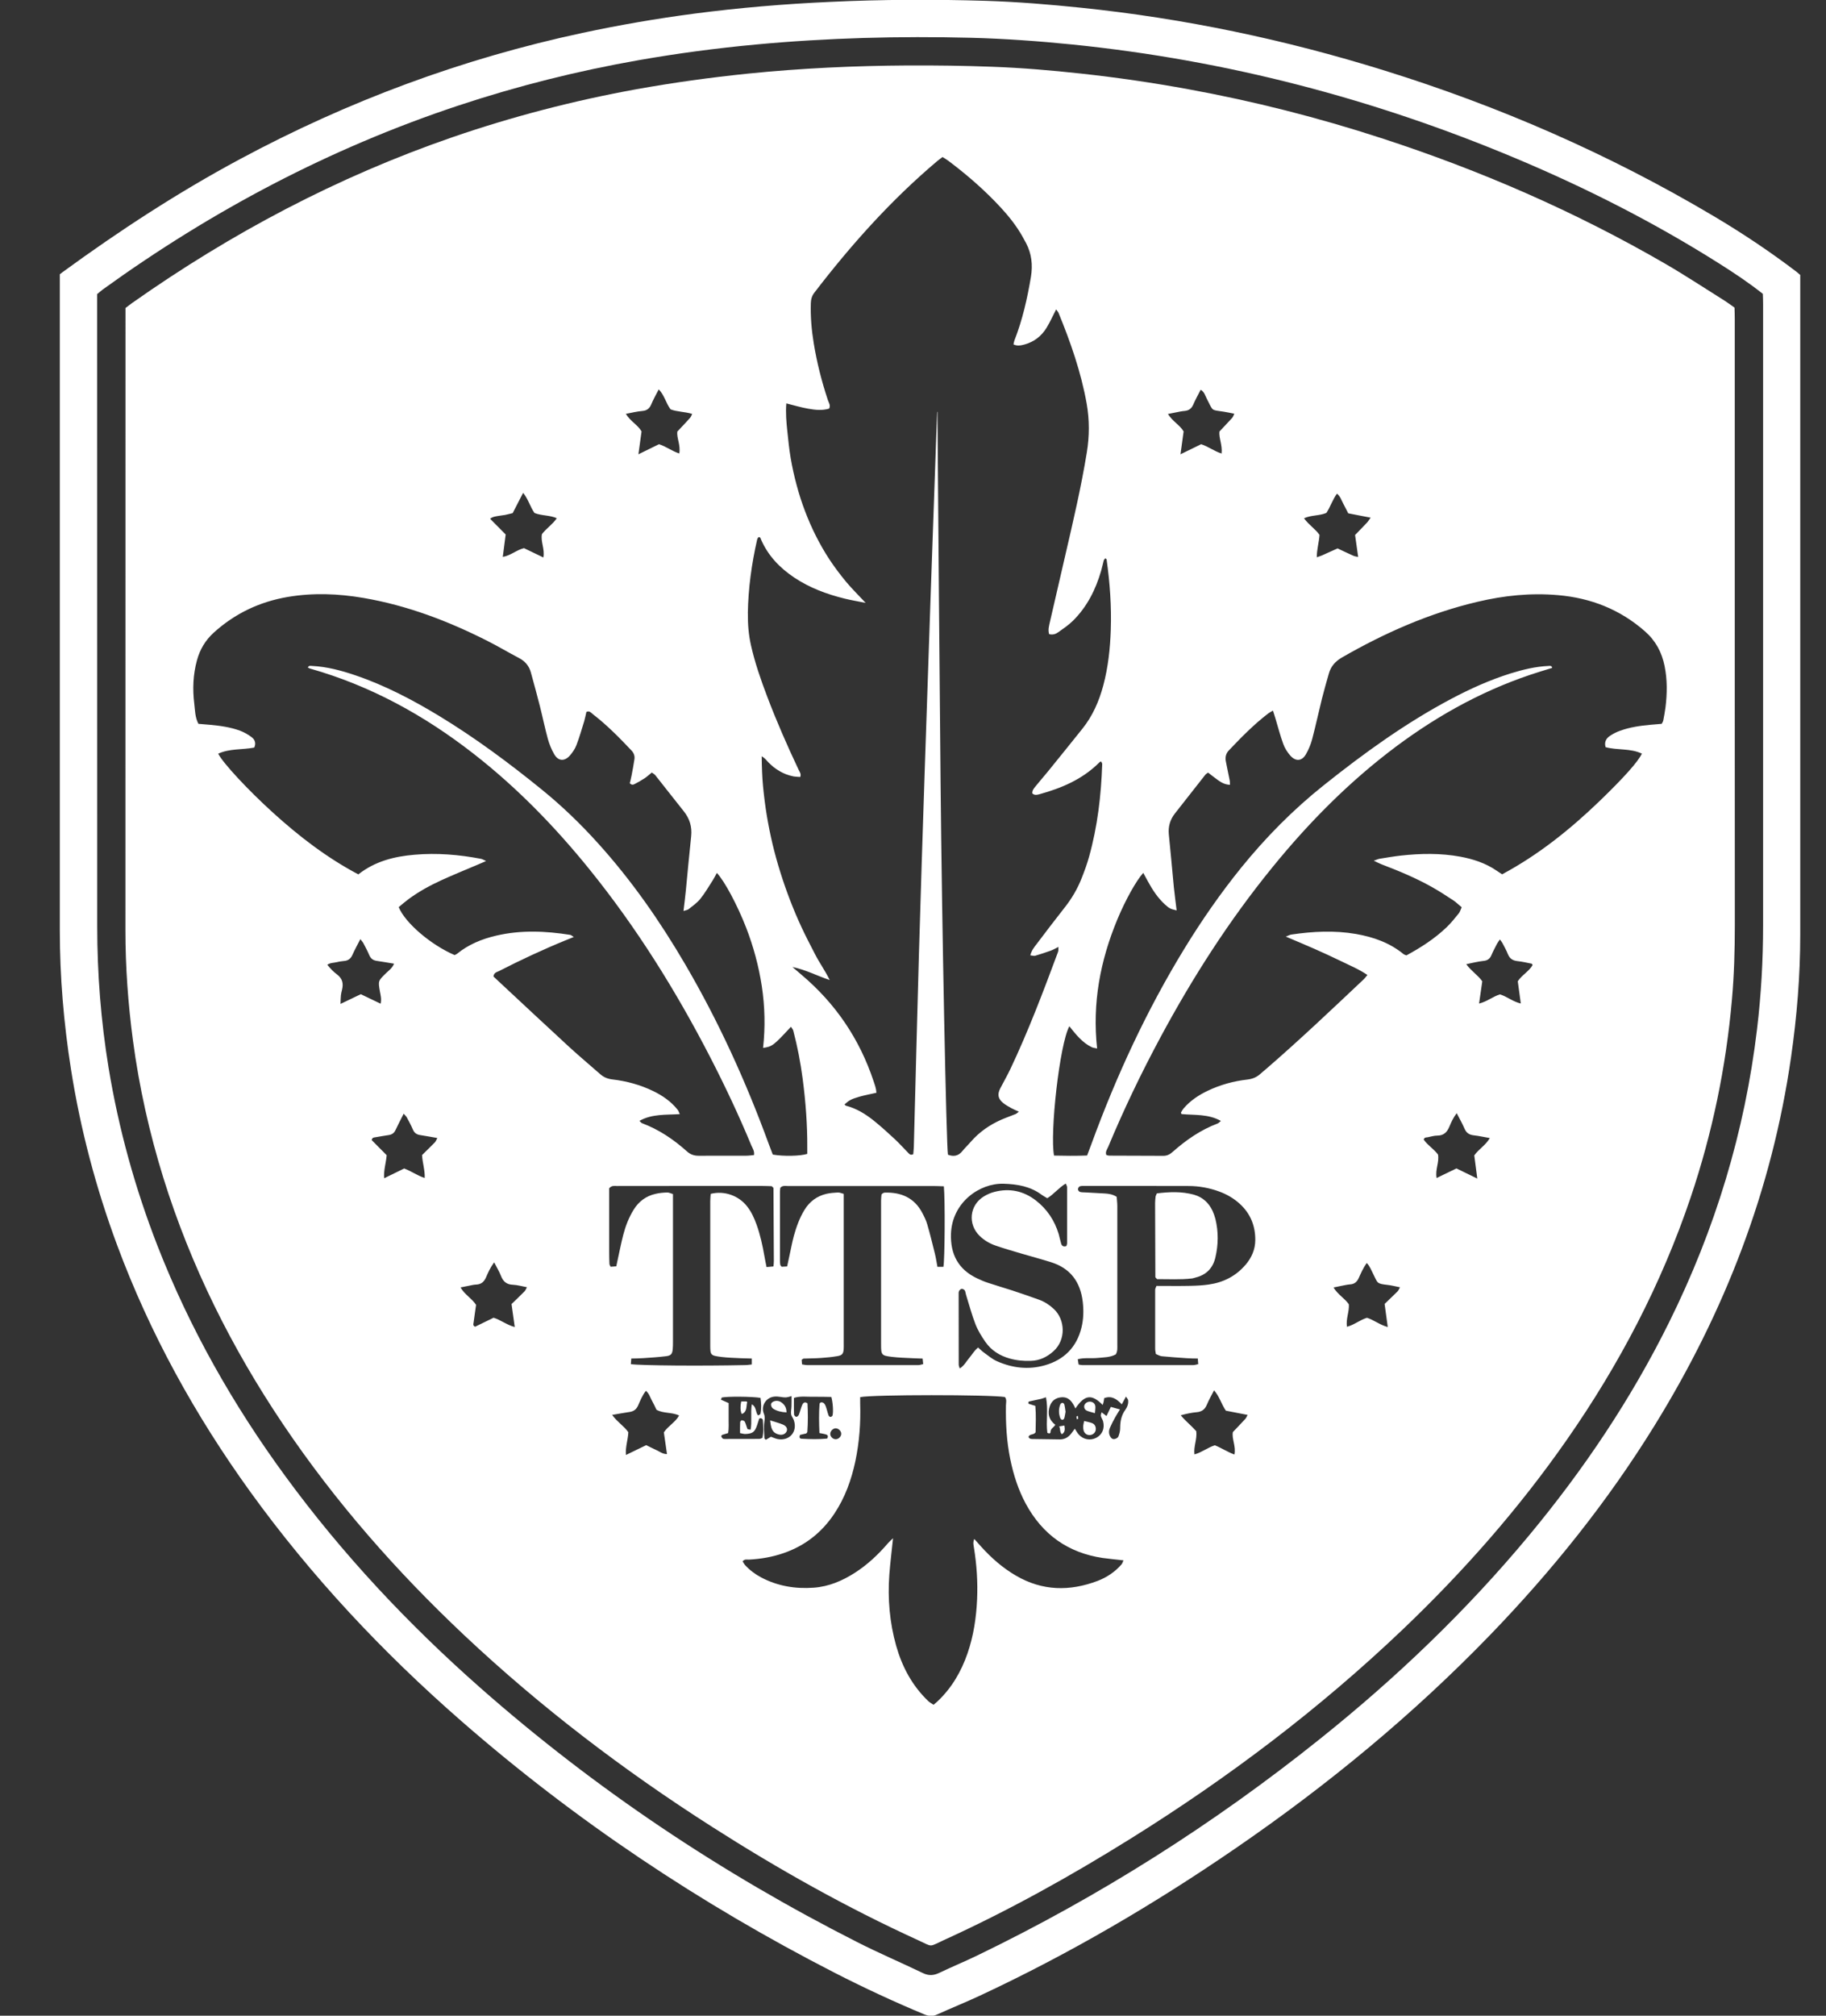 <svg width="29" height="32" viewBox="0 0 29 32" fill="none" xmlns="http://www.w3.org/2000/svg">
<rect x="0" y="0" width="29" height="32" fill="#333333" stroke="none"/>
<g clip-path="url(#clip0_7213_1161)">
<path d="M28.532 4.315C28.108 3.992 27.665 3.697 27.206 3.425C25.555 2.446 23.808 1.685 21.976 1.116C20.407 0.628 18.806 0.292 17.171 0.123C16.666 0.071 16.161 0.029 15.654 0.013C14.829 -0.012 14.005 -0.009 13.18 0.03C12.458 0.063 11.739 0.123 11.022 0.217C10.428 0.295 9.838 0.397 9.252 0.522C7.341 0.931 5.528 1.604 3.808 2.528C2.826 3.055 1.896 3.662 0.997 4.318C0.981 4.33 0.965 4.342 0.95 4.354V4.516C0.95 7.933 0.95 11.351 0.95 14.769C0.95 15.508 1.012 16.242 1.127 16.973C1.277 17.927 1.523 18.856 1.858 19.761C2.38 21.168 3.099 22.469 3.976 23.684C4.947 25.028 6.074 26.228 7.321 27.317C9.132 28.899 11.118 30.223 13.257 31.319C13.722 31.557 14.195 31.777 14.678 31.978C14.749 32.007 14.81 32.014 14.882 31.981C15.106 31.879 15.334 31.788 15.557 31.684C16.981 31.02 18.332 30.229 19.626 29.34C21.079 28.343 22.434 27.228 23.661 25.96C24.647 24.94 25.531 23.839 26.277 22.631C27.392 20.827 28.143 18.888 28.445 16.782C28.538 16.137 28.591 15.489 28.591 14.837C28.591 11.399 28.591 7.961 28.591 4.522V4.365C28.563 4.341 28.548 4.328 28.532 4.315ZM27.905 16.336C27.711 17.969 27.238 19.519 26.508 20.992C25.905 22.21 25.152 23.33 24.285 24.374C23.292 25.569 22.175 26.637 20.963 27.606C19.277 28.956 17.463 30.105 15.518 31.045C15.32 31.141 15.116 31.224 14.917 31.32C14.828 31.362 14.75 31.368 14.657 31.323C14.311 31.156 13.957 31.006 13.615 30.832C11.453 29.736 9.451 28.4 7.63 26.796C6.481 25.783 5.437 24.672 4.531 23.434C3.701 22.301 3.013 21.088 2.501 19.777C2.145 18.863 1.885 17.922 1.725 16.954C1.603 16.209 1.544 15.459 1.544 14.704C1.543 11.425 1.543 8.145 1.543 4.866V4.669C1.577 4.641 1.604 4.617 1.632 4.596C3.367 3.343 5.239 2.354 7.273 1.678C8.212 1.366 9.17 1.126 10.145 0.955C10.761 0.847 11.38 0.765 12.002 0.707C13.141 0.601 14.283 0.571 15.426 0.6C15.963 0.614 16.5 0.653 17.035 0.707C19.473 0.955 21.818 1.566 24.076 2.515C25.197 2.986 26.278 3.535 27.306 4.185C27.54 4.333 27.771 4.486 27.997 4.665C27.999 4.715 28.001 4.771 28.001 4.826C28.001 5.446 28.001 6.066 28.001 6.686C28.001 9.356 28.001 12.025 28.001 14.695C28.001 15.244 27.97 15.791 27.905 16.336L27.905 16.336Z" fill="white"/>
<path d="M27.551 5.065C27.551 5.004 27.549 4.943 27.547 4.883C27.49 4.843 27.441 4.806 27.389 4.773C27.077 4.578 26.769 4.374 26.45 4.189C25.018 3.359 23.508 2.703 21.935 2.192C20.931 1.865 19.91 1.606 18.87 1.416C18.306 1.313 17.739 1.23 17.168 1.168C16.7 1.117 16.23 1.077 15.759 1.06C15.314 1.043 14.868 1.037 14.422 1.039C13.572 1.044 12.722 1.083 11.876 1.169C11.284 1.23 10.696 1.311 10.111 1.416C9.117 1.596 8.142 1.849 7.186 2.178C5.363 2.807 3.675 3.699 2.1 4.809C2.067 4.832 2.035 4.858 1.993 4.89V5.083C1.993 8.311 1.993 11.54 1.992 14.768C1.992 15.353 2.034 15.934 2.111 16.514C2.21 17.257 2.373 17.986 2.595 18.701C3.031 20.101 3.679 21.397 4.496 22.611C5.324 23.841 6.297 24.947 7.375 25.962C8.588 27.103 9.907 28.107 11.31 29.002C12.36 29.673 13.445 30.282 14.579 30.8C14.824 30.912 14.743 30.912 14.991 30.799C16.018 30.331 17.002 29.784 17.959 29.187C19.507 28.222 20.956 27.128 22.278 25.868C23.245 24.946 24.124 23.948 24.888 22.851C25.719 21.659 26.387 20.384 26.852 19.005C27.195 17.986 27.412 16.941 27.506 15.87C27.541 15.477 27.552 15.082 27.552 14.688C27.551 13.489 27.551 12.29 27.551 11.091C27.551 9.082 27.551 7.073 27.551 5.065L27.551 5.065ZM21.065 8.143C21.13 8.044 21.162 7.935 21.233 7.837C21.289 7.881 21.304 7.942 21.332 7.993C21.359 8.042 21.383 8.093 21.412 8.149C21.525 8.171 21.64 8.193 21.768 8.218C21.743 8.252 21.729 8.277 21.71 8.297C21.651 8.36 21.59 8.422 21.521 8.493C21.536 8.598 21.552 8.713 21.57 8.842C21.536 8.834 21.512 8.832 21.492 8.822C21.408 8.785 21.326 8.745 21.243 8.706C21.16 8.744 21.077 8.781 20.994 8.818C20.971 8.828 20.947 8.835 20.913 8.847C20.912 8.721 20.949 8.609 20.956 8.491C20.889 8.396 20.786 8.333 20.71 8.228C20.828 8.174 20.951 8.191 21.065 8.143H21.065ZM18.691 6.544C18.731 6.536 18.771 6.527 18.812 6.524C18.88 6.518 18.923 6.487 18.951 6.423C18.985 6.344 19.027 6.268 19.069 6.187C19.128 6.222 19.14 6.28 19.165 6.328C19.274 6.539 19.226 6.502 19.442 6.537C19.492 6.545 19.542 6.556 19.603 6.568C19.591 6.593 19.584 6.617 19.57 6.633C19.508 6.701 19.445 6.767 19.367 6.85C19.355 6.95 19.416 7.067 19.401 7.2C19.283 7.163 19.189 7.088 19.076 7.052C18.976 7.1 18.876 7.149 18.748 7.212C18.767 7.075 18.782 6.965 18.798 6.849C18.738 6.747 18.621 6.689 18.549 6.572C18.605 6.561 18.648 6.552 18.691 6.544V6.544ZM11.877 9.737C11.883 9.341 11.937 8.951 12.025 8.565C12.028 8.551 12.038 8.539 12.044 8.529C12.079 8.521 12.079 8.548 12.086 8.564C12.198 8.822 12.384 9.015 12.614 9.169C12.86 9.333 13.133 9.434 13.418 9.504C13.517 9.528 13.617 9.545 13.748 9.571C13.631 9.445 13.529 9.346 13.438 9.237C13.344 9.123 13.254 9.004 13.172 8.88C13.094 8.761 13.022 8.635 12.958 8.508C12.893 8.38 12.836 8.248 12.785 8.114C12.734 7.98 12.69 7.844 12.653 7.705C12.614 7.562 12.582 7.417 12.557 7.271C12.533 7.13 12.519 6.987 12.504 6.844C12.489 6.702 12.476 6.559 12.488 6.404C12.608 6.434 12.72 6.468 12.835 6.488C12.945 6.508 13.058 6.52 13.168 6.487C13.195 6.435 13.162 6.394 13.149 6.354C13.05 6.057 12.973 5.755 12.923 5.446C12.889 5.238 12.871 5.029 12.877 4.818C12.879 4.755 12.892 4.7 12.932 4.648C13.514 3.889 14.148 3.18 14.879 2.562C14.906 2.539 14.935 2.519 14.969 2.493C15.001 2.513 15.031 2.53 15.059 2.551C15.322 2.748 15.571 2.961 15.8 3.196C15.933 3.332 16.058 3.474 16.163 3.632C16.212 3.705 16.254 3.781 16.295 3.858C16.384 4.027 16.404 4.206 16.373 4.395C16.315 4.739 16.239 5.078 16.111 5.404C16.104 5.423 16.101 5.443 16.096 5.468C16.158 5.497 16.217 5.484 16.275 5.468C16.424 5.426 16.541 5.335 16.621 5.204C16.677 5.113 16.72 5.014 16.773 4.912C16.787 4.932 16.805 4.95 16.813 4.971C17.004 5.436 17.169 5.91 17.258 6.406C17.304 6.667 17.303 6.925 17.26 7.186C17.171 7.732 17.045 8.27 16.92 8.809C16.838 9.163 16.756 9.517 16.675 9.871C16.66 9.935 16.642 9.999 16.662 10.067C16.722 10.083 16.77 10.064 16.811 10.034C16.89 9.978 16.971 9.923 17.04 9.855C17.264 9.634 17.401 9.361 17.488 9.061C17.504 9.008 17.514 8.952 17.529 8.898C17.533 8.885 17.545 8.875 17.553 8.863C17.563 8.871 17.575 8.876 17.575 8.883C17.627 9.254 17.654 9.626 17.641 10.001C17.631 10.298 17.599 10.593 17.522 10.882C17.455 11.132 17.353 11.366 17.19 11.569C17.008 11.797 16.824 12.024 16.64 12.251C16.579 12.326 16.514 12.399 16.453 12.475C16.425 12.51 16.391 12.544 16.395 12.595C16.43 12.63 16.473 12.618 16.51 12.608C16.859 12.512 17.187 12.373 17.45 12.113C17.457 12.106 17.464 12.099 17.473 12.093C17.476 12.091 17.482 12.092 17.491 12.092C17.495 12.103 17.505 12.117 17.505 12.13C17.488 12.628 17.431 13.12 17.296 13.602C17.265 13.715 17.224 13.826 17.181 13.935C17.114 14.108 17.021 14.266 16.905 14.412C16.756 14.601 16.61 14.793 16.465 14.985C16.425 15.036 16.383 15.088 16.363 15.166C16.395 15.169 16.42 15.179 16.44 15.173C16.523 15.148 16.606 15.121 16.687 15.092C16.725 15.078 16.761 15.057 16.81 15.033C16.808 15.068 16.811 15.092 16.803 15.113C16.569 15.742 16.332 16.369 16.044 16.976C15.995 17.078 15.939 17.175 15.887 17.276C15.838 17.371 15.848 17.439 15.929 17.508C15.968 17.54 16.014 17.565 16.058 17.59C16.093 17.61 16.131 17.625 16.181 17.648C16.158 17.666 16.145 17.68 16.129 17.686C16.053 17.717 15.976 17.743 15.901 17.776C15.716 17.858 15.553 17.971 15.419 18.125C15.376 18.175 15.326 18.221 15.285 18.273C15.221 18.352 15.145 18.366 15.055 18.331C15.03 18.199 14.959 14.672 14.938 12.429C14.919 10.466 14.904 8.504 14.888 6.542C14.886 6.54 14.884 6.539 14.883 6.537C14.848 7.53 14.813 8.523 14.778 9.517C14.747 10.423 14.716 11.329 14.686 12.236C14.654 13.209 14.622 14.182 14.594 15.155C14.565 16.174 14.54 17.193 14.513 18.212C14.511 18.251 14.507 18.29 14.504 18.323C14.462 18.344 14.444 18.322 14.427 18.305C14.355 18.232 14.287 18.155 14.212 18.085C14.104 17.984 13.993 17.884 13.878 17.791C13.745 17.685 13.602 17.596 13.434 17.553C13.426 17.551 13.42 17.54 13.413 17.533C13.48 17.471 13.517 17.448 13.646 17.411C13.733 17.386 13.823 17.37 13.919 17.348C13.916 17.281 13.894 17.224 13.875 17.167C13.652 16.494 13.269 15.929 12.726 15.472C12.687 15.44 12.649 15.407 12.585 15.351C12.807 15.398 12.976 15.492 13.177 15.558C13.102 15.404 13.011 15.281 12.943 15.146C12.871 15.005 12.796 14.864 12.73 14.721C12.665 14.581 12.605 14.44 12.55 14.297C12.493 14.149 12.44 13.998 12.393 13.847C12.347 13.701 12.306 13.552 12.27 13.403C12.235 13.254 12.204 13.103 12.179 12.952C12.153 12.795 12.133 12.637 12.118 12.479C12.104 12.33 12.099 12.179 12.097 12.006C12.159 12.042 12.178 12.079 12.207 12.106C12.233 12.13 12.258 12.156 12.286 12.178C12.319 12.203 12.353 12.226 12.388 12.246C12.419 12.264 12.452 12.279 12.485 12.292C12.524 12.306 12.563 12.318 12.603 12.326C12.638 12.332 12.673 12.332 12.709 12.335C12.728 12.284 12.698 12.252 12.682 12.217C12.503 11.838 12.334 11.453 12.185 11.06C12.083 10.792 11.989 10.521 11.926 10.241C11.889 10.075 11.875 9.906 11.878 9.737L11.877 9.737ZM15.561 19.623C15.632 19.691 15.717 19.741 15.809 19.773C15.944 19.82 16.082 19.859 16.219 19.9C16.376 19.946 16.534 19.988 16.69 20.037C16.998 20.133 17.158 20.348 17.196 20.666C17.212 20.805 17.209 20.943 17.175 21.078C17.099 21.388 16.898 21.588 16.595 21.674C16.334 21.749 16.076 21.718 15.83 21.608C15.757 21.575 15.693 21.52 15.626 21.472C15.594 21.449 15.566 21.42 15.534 21.392C15.472 21.441 15.438 21.506 15.392 21.559C15.346 21.612 15.315 21.68 15.242 21.725C15.235 21.699 15.226 21.681 15.226 21.663C15.225 21.294 15.225 20.926 15.225 20.557C15.225 20.537 15.223 20.514 15.231 20.497C15.238 20.481 15.257 20.463 15.273 20.461C15.288 20.459 15.313 20.472 15.322 20.485C15.334 20.506 15.335 20.534 15.343 20.558C15.392 20.714 15.434 20.873 15.493 21.025C15.532 21.124 15.59 21.217 15.651 21.305C15.745 21.439 15.878 21.523 16.037 21.567C16.147 21.598 16.258 21.608 16.371 21.604C16.51 21.6 16.627 21.544 16.731 21.451C16.933 21.27 16.918 20.948 16.736 20.78C16.668 20.716 16.591 20.666 16.504 20.634C16.36 20.581 16.214 20.532 16.069 20.484C15.942 20.443 15.814 20.406 15.688 20.364C15.63 20.345 15.573 20.32 15.518 20.294C15.221 20.154 15.092 19.913 15.103 19.586C15.121 19.089 15.556 18.781 15.939 18.792C16.159 18.799 16.366 18.834 16.547 18.97C16.571 18.988 16.598 19.001 16.633 19.022C16.743 18.953 16.815 18.856 16.926 18.789C16.935 18.813 16.947 18.83 16.947 18.847C16.948 19.144 16.948 19.441 16.947 19.738C16.947 19.753 16.94 19.767 16.936 19.781C16.892 19.797 16.863 19.781 16.852 19.74C16.837 19.691 16.828 19.64 16.814 19.591C16.748 19.374 16.628 19.193 16.448 19.055C16.252 18.905 16.033 18.86 15.795 18.921C15.736 18.936 15.678 18.961 15.626 18.993C15.396 19.133 15.366 19.435 15.561 19.623H15.561ZM14.159 21.54C14.271 21.554 14.383 21.556 14.496 21.562C14.546 21.565 14.597 21.566 14.653 21.568C14.656 21.599 14.659 21.623 14.662 21.655C14.632 21.662 14.608 21.671 14.585 21.671C13.996 21.672 13.407 21.672 12.818 21.671C12.793 21.671 12.768 21.664 12.738 21.66C12.736 21.632 12.734 21.608 12.732 21.587C12.746 21.578 12.755 21.569 12.763 21.568C12.855 21.564 12.948 21.565 13.04 21.558C13.126 21.552 13.213 21.544 13.299 21.529C13.375 21.516 13.394 21.491 13.399 21.417C13.401 21.386 13.4 21.355 13.4 21.325C13.4 20.582 13.4 19.839 13.4 19.097V18.953C13.365 18.944 13.336 18.93 13.308 18.931C13.247 18.934 13.185 18.939 13.126 18.952C12.974 18.988 12.858 19.074 12.776 19.208C12.698 19.336 12.648 19.476 12.608 19.619C12.58 19.723 12.561 19.829 12.538 19.933C12.526 19.988 12.515 20.043 12.501 20.105C12.468 20.106 12.439 20.108 12.414 20.11C12.404 20.097 12.395 20.09 12.393 20.081C12.389 20.061 12.387 20.04 12.387 20.02C12.387 19.651 12.387 19.282 12.387 18.914C12.387 18.894 12.391 18.873 12.393 18.856C12.428 18.817 12.471 18.828 12.51 18.828C12.782 18.827 13.053 18.828 13.325 18.828C13.821 18.828 14.318 18.827 14.815 18.828C14.87 18.828 14.926 18.831 14.99 18.833C15.011 19.043 15.005 20.001 14.983 20.111H14.888C14.874 20.037 14.864 19.967 14.847 19.899C14.809 19.745 14.771 19.591 14.727 19.439C14.709 19.375 14.679 19.315 14.648 19.256C14.522 19.015 14.312 18.925 14.05 18.933C14.041 18.933 14.031 18.939 14.021 18.943C14.017 18.945 14.014 18.949 14 18.962C13.998 18.986 13.993 19.021 13.993 19.056C13.993 19.819 13.992 20.582 13.993 21.345C13.993 21.51 14 21.52 14.159 21.54L14.159 21.54ZM13.014 22.75C13.053 22.758 13.088 22.762 13.12 22.773C13.15 22.782 13.156 22.805 13.136 22.838C13.003 22.851 12.865 22.848 12.728 22.84C12.697 22.838 12.69 22.812 12.707 22.779C12.737 22.772 12.772 22.764 12.806 22.756C12.812 22.747 12.822 22.739 12.822 22.73C12.833 22.578 12.832 22.425 12.824 22.278C12.78 22.247 12.755 22.272 12.743 22.298C12.72 22.349 12.709 22.405 12.688 22.457C12.682 22.473 12.662 22.492 12.648 22.493C12.636 22.494 12.611 22.47 12.611 22.457C12.607 22.37 12.609 22.284 12.609 22.192C12.715 22.158 12.817 22.177 12.917 22.174C13.014 22.172 13.11 22.176 13.203 22.177C13.228 22.27 13.237 22.409 13.222 22.471C13.219 22.482 13.2 22.495 13.188 22.494C13.178 22.494 13.162 22.48 13.158 22.468C13.141 22.42 13.131 22.369 13.113 22.322C13.1 22.289 13.08 22.257 13.035 22.263C13.028 22.271 13.016 22.277 13.016 22.285C13.004 22.438 13.007 22.59 13.014 22.749L13.014 22.75ZM12.132 22.444C12.079 22.318 12.167 22.181 12.303 22.171C12.333 22.168 12.364 22.172 12.394 22.176C12.479 22.189 12.487 22.189 12.571 22.163C12.571 22.227 12.572 22.278 12.57 22.328C12.569 22.369 12.558 22.411 12.564 22.45C12.569 22.483 12.596 22.512 12.607 22.545C12.671 22.726 12.54 22.88 12.352 22.846C12.317 22.839 12.284 22.823 12.244 22.809C12.219 22.824 12.19 22.841 12.163 22.857C12.152 22.846 12.14 22.839 12.14 22.831C12.137 22.745 12.127 22.657 12.139 22.573C12.145 22.526 12.151 22.489 12.132 22.444L12.132 22.444ZM13.268 22.675C13.311 22.672 13.357 22.713 13.36 22.757C13.363 22.801 13.322 22.846 13.277 22.848C13.232 22.851 13.188 22.811 13.186 22.767C13.185 22.722 13.224 22.678 13.268 22.675V22.675ZM10.204 6.524C10.272 6.518 10.315 6.486 10.342 6.422C10.375 6.342 10.418 6.267 10.462 6.181C10.553 6.276 10.575 6.397 10.649 6.498C10.751 6.539 10.872 6.534 10.993 6.571C10.982 6.593 10.975 6.617 10.96 6.633C10.899 6.701 10.836 6.768 10.757 6.851C10.744 6.95 10.812 7.067 10.788 7.199C10.674 7.163 10.58 7.088 10.466 7.052C10.367 7.1 10.267 7.149 10.139 7.212C10.158 7.074 10.173 6.964 10.189 6.849C10.13 6.745 10.011 6.689 9.94 6.57C10.037 6.551 10.12 6.531 10.204 6.524V6.524ZM7.899 8.193C7.939 8.185 7.98 8.182 8.02 8.175C8.06 8.167 8.099 8.156 8.142 8.146C8.196 8.041 8.249 7.938 8.308 7.824C8.393 7.928 8.421 8.051 8.489 8.144C8.604 8.19 8.726 8.175 8.843 8.227C8.774 8.327 8.677 8.388 8.607 8.479C8.583 8.598 8.655 8.714 8.63 8.85C8.52 8.797 8.42 8.749 8.322 8.702C8.204 8.73 8.115 8.818 7.985 8.841C8.001 8.716 8.016 8.601 8.031 8.485C7.948 8.402 7.87 8.323 7.784 8.236C7.822 8.203 7.862 8.201 7.899 8.193L7.899 8.193ZM5.408 15.938C5.41 15.881 5.41 15.842 5.414 15.803C5.418 15.772 5.424 15.742 5.432 15.712C5.456 15.615 5.44 15.535 5.353 15.47C5.297 15.429 5.248 15.377 5.198 15.316C5.25 15.281 5.298 15.287 5.34 15.276C5.38 15.267 5.421 15.259 5.461 15.256C5.53 15.252 5.572 15.218 5.599 15.155C5.634 15.076 5.676 15.001 5.723 14.909C5.746 14.939 5.762 14.956 5.772 14.975C5.806 15.039 5.839 15.102 5.867 15.168C5.891 15.22 5.927 15.246 5.983 15.254C6.069 15.266 6.154 15.282 6.259 15.299C6.226 15.373 6.174 15.408 6.131 15.449C6.005 15.572 6.004 15.571 6.034 15.741C6.045 15.801 6.062 15.86 6.045 15.934C5.939 15.883 5.839 15.835 5.73 15.783C5.63 15.831 5.526 15.881 5.407 15.938L5.408 15.938ZM6.908 18.134C6.84 18.203 6.771 18.27 6.703 18.337C6.709 18.46 6.75 18.573 6.745 18.701C6.628 18.663 6.537 18.594 6.419 18.55C6.323 18.596 6.219 18.647 6.101 18.705C6.091 18.575 6.131 18.464 6.141 18.339C6.063 18.26 5.981 18.178 5.904 18.1C5.911 18.055 5.941 18.058 5.964 18.054C6.035 18.042 6.106 18.029 6.176 18.019C6.226 18.011 6.259 17.987 6.281 17.941C6.32 17.857 6.363 17.776 6.411 17.68C6.434 17.707 6.453 17.723 6.463 17.743C6.497 17.806 6.531 17.869 6.559 17.935C6.582 17.989 6.621 18.012 6.676 18.02C6.761 18.033 6.847 18.049 6.945 18.066C6.93 18.094 6.923 18.118 6.908 18.133V18.134ZM8.331 20.5C8.263 20.569 8.193 20.636 8.124 20.702C8.141 20.826 8.157 20.941 8.175 21.067C8.047 21.033 7.954 20.955 7.839 20.919C7.741 20.966 7.641 21.015 7.546 21.062C7.505 21.044 7.519 21.016 7.522 20.993C7.534 20.898 7.549 20.802 7.561 20.715C7.491 20.609 7.38 20.553 7.314 20.438C7.365 20.428 7.403 20.42 7.441 20.413C7.481 20.406 7.521 20.394 7.561 20.393C7.644 20.39 7.689 20.348 7.721 20.274C7.752 20.201 7.785 20.126 7.848 20.04C7.892 20.125 7.929 20.186 7.955 20.252C7.99 20.343 8.044 20.393 8.147 20.396C8.217 20.399 8.287 20.42 8.369 20.435C8.354 20.461 8.346 20.485 8.331 20.5H8.331ZM9.036 16.617C8.667 16.277 8.3 15.934 7.933 15.592C7.899 15.561 7.866 15.529 7.837 15.502C7.844 15.439 7.891 15.433 7.925 15.416C8.271 15.239 8.624 15.074 8.984 14.927C9.022 14.912 9.059 14.897 9.113 14.875C9.084 14.857 9.07 14.843 9.055 14.841C8.662 14.779 8.27 14.762 7.879 14.854C7.652 14.907 7.441 14.993 7.258 15.142C7.246 15.151 7.231 15.156 7.22 15.162C6.843 15 6.436 14.653 6.332 14.401C6.384 14.358 6.438 14.311 6.495 14.269C6.657 14.151 6.832 14.055 7.014 13.972C7.205 13.885 7.4 13.806 7.593 13.724C7.63 13.708 7.667 13.692 7.72 13.669C7.682 13.652 7.661 13.638 7.638 13.634C7.289 13.567 6.937 13.538 6.583 13.569C6.263 13.596 5.957 13.672 5.691 13.881C5.191 13.617 4.751 13.278 4.336 12.902C3.939 12.542 3.547 12.121 3.465 11.965C3.647 11.881 3.846 11.905 4.038 11.868C4.069 11.801 4.049 11.742 3.998 11.704C3.942 11.661 3.878 11.625 3.812 11.6C3.658 11.543 3.495 11.521 3.331 11.506C3.271 11.5 3.21 11.495 3.151 11.491C3.096 11.384 3.098 11.274 3.085 11.169C3.057 10.938 3.066 10.709 3.128 10.483C3.175 10.31 3.261 10.165 3.395 10.043C3.731 9.739 4.123 9.553 4.568 9.477C4.971 9.408 5.375 9.424 5.776 9.493C6.469 9.612 7.118 9.859 7.742 10.175C7.911 10.26 8.074 10.358 8.242 10.446C8.34 10.497 8.403 10.572 8.431 10.675C8.481 10.853 8.528 11.031 8.574 11.209C8.618 11.383 8.654 11.559 8.701 11.731C8.724 11.814 8.758 11.897 8.801 11.972C8.865 12.084 8.964 12.092 9.051 11.994C9.094 11.945 9.133 11.887 9.156 11.826C9.203 11.702 9.24 11.574 9.279 11.447C9.293 11.398 9.302 11.348 9.313 11.302C9.362 11.279 9.386 11.314 9.411 11.334C9.635 11.506 9.833 11.707 10.027 11.912C10.065 11.952 10.084 11.998 10.076 12.052C10.063 12.137 10.048 12.223 10.031 12.308C10.023 12.353 10.011 12.396 10.002 12.434C10.031 12.465 10.057 12.459 10.079 12.447C10.133 12.419 10.187 12.389 10.238 12.355C10.276 12.33 10.309 12.298 10.352 12.264C10.372 12.279 10.395 12.291 10.409 12.309C10.559 12.498 10.707 12.688 10.857 12.876C10.952 12.994 10.993 13.124 10.977 13.275C10.946 13.56 10.921 13.846 10.893 14.131C10.883 14.237 10.869 14.343 10.855 14.462C10.893 14.449 10.921 14.447 10.938 14.432C11.002 14.381 11.071 14.333 11.121 14.271C11.195 14.18 11.254 14.077 11.318 13.978C11.342 13.941 11.362 13.899 11.385 13.858C11.508 13.988 11.71 14.368 11.849 14.724C11.966 15.026 12.05 15.337 12.099 15.657C12.148 15.981 12.155 16.307 12.119 16.636C12.265 16.614 12.284 16.6 12.562 16.3C12.575 16.322 12.592 16.339 12.598 16.36C12.665 16.613 12.714 16.869 12.748 17.128C12.795 17.489 12.823 17.852 12.821 18.216C12.82 18.251 12.821 18.286 12.821 18.318C12.709 18.354 12.439 18.359 12.273 18.329C12.252 18.273 12.227 18.211 12.205 18.15C11.845 17.166 11.413 16.217 10.884 15.312C10.482 14.624 10.029 13.974 9.494 13.383C9.219 13.078 8.924 12.794 8.605 12.535C8.083 12.111 7.545 11.712 6.97 11.363C6.548 11.108 6.113 10.88 5.645 10.721C5.422 10.645 5.194 10.584 4.957 10.572C4.933 10.571 4.906 10.561 4.889 10.597C4.901 10.602 4.912 10.611 4.925 10.614C5.885 10.886 6.741 11.357 7.524 11.968C8.211 12.504 8.813 13.123 9.36 13.799C10.107 14.722 10.733 15.725 11.277 16.779C11.514 17.239 11.735 17.707 11.933 18.185C11.953 18.231 11.985 18.274 11.975 18.337C11.935 18.34 11.896 18.347 11.856 18.347C11.605 18.348 11.354 18.346 11.103 18.348C11.027 18.349 10.966 18.33 10.908 18.277C10.697 18.088 10.464 17.931 10.197 17.831C10.184 17.826 10.175 17.812 10.155 17.794C10.357 17.681 10.573 17.701 10.796 17.687C10.782 17.657 10.775 17.633 10.76 17.615C10.656 17.485 10.521 17.392 10.372 17.32C10.167 17.221 9.95 17.162 9.725 17.136C9.65 17.127 9.589 17.102 9.533 17.053C9.368 16.907 9.198 16.766 9.036 16.617L9.036 16.617ZM10.543 22.739C10.56 22.853 10.576 22.963 10.593 23.084C10.52 23.084 10.474 23.041 10.421 23.019C10.37 22.996 10.321 22.97 10.263 22.942C10.16 22.991 10.056 23.042 9.941 23.098C9.93 22.969 9.974 22.858 9.979 22.737C9.914 22.641 9.804 22.576 9.722 22.462C9.827 22.444 9.911 22.428 9.995 22.416C10.062 22.407 10.105 22.377 10.134 22.313C10.168 22.236 10.199 22.155 10.258 22.08C10.31 22.122 10.323 22.179 10.349 22.226C10.377 22.275 10.4 22.326 10.426 22.38C10.533 22.442 10.665 22.415 10.785 22.471C10.728 22.578 10.616 22.632 10.543 22.739V22.739ZM10.019 21.657C10.021 21.624 10.024 21.601 10.026 21.567C10.092 21.565 10.153 21.566 10.213 21.561C10.336 21.553 10.459 21.545 10.58 21.53C10.657 21.52 10.677 21.494 10.684 21.419C10.688 21.379 10.688 21.338 10.688 21.297C10.688 20.564 10.688 19.832 10.688 19.099V18.956C10.652 18.946 10.624 18.93 10.596 18.931C10.535 18.933 10.473 18.938 10.414 18.952C10.261 18.986 10.145 19.072 10.063 19.205C9.987 19.329 9.935 19.462 9.899 19.601C9.863 19.74 9.836 19.881 9.805 20.021C9.8 20.045 9.795 20.07 9.788 20.103C9.756 20.105 9.727 20.108 9.697 20.11C9.69 20.093 9.68 20.079 9.679 20.066C9.676 20.005 9.675 19.943 9.675 19.882C9.675 19.59 9.675 19.298 9.675 19.006V18.864C9.716 18.816 9.76 18.828 9.799 18.828C10.147 18.827 10.496 18.827 10.844 18.827C11.264 18.827 11.684 18.827 12.104 18.827C12.159 18.827 12.214 18.83 12.255 18.831C12.272 18.846 12.277 18.849 12.28 18.853C12.282 18.857 12.284 18.862 12.284 18.867C12.287 19.251 12.288 19.635 12.29 20.019C12.29 20.044 12.287 20.069 12.284 20.105C12.248 20.108 12.216 20.111 12.174 20.115C12.162 20.053 12.15 19.999 12.141 19.945C12.111 19.773 12.074 19.603 12.015 19.439C11.978 19.337 11.934 19.239 11.867 19.154C11.733 18.98 11.502 18.898 11.287 18.953C11.285 18.989 11.28 19.029 11.28 19.069C11.279 19.827 11.279 20.585 11.28 21.343C11.28 21.516 11.281 21.519 11.458 21.542C11.559 21.555 11.662 21.556 11.764 21.562C11.82 21.564 11.875 21.565 11.94 21.567V21.661C11.902 21.665 11.867 21.671 11.832 21.671C11.14 21.686 10.18 21.679 10.018 21.656L10.019 21.657ZM11.478 22.837C11.468 22.828 11.459 22.816 11.455 22.803C11.454 22.797 11.462 22.782 11.47 22.779C11.498 22.769 11.527 22.762 11.563 22.751C11.579 22.671 11.57 22.59 11.572 22.509C11.573 22.433 11.572 22.357 11.572 22.274C11.529 22.255 11.49 22.238 11.451 22.221C11.457 22.204 11.458 22.188 11.463 22.187C11.533 22.166 11.957 22.169 12.078 22.192C12.09 22.275 12.095 22.36 12.077 22.445C12.075 22.454 12.056 22.46 12.04 22.471C11.995 22.421 12.018 22.336 11.94 22.294C11.918 22.433 11.945 22.565 11.921 22.697C11.897 22.691 11.874 22.692 11.871 22.685C11.855 22.648 11.847 22.606 11.829 22.57C11.823 22.557 11.798 22.548 11.78 22.547C11.772 22.546 11.755 22.567 11.755 22.578C11.752 22.634 11.753 22.689 11.753 22.751C11.787 22.757 11.811 22.765 11.834 22.765C11.952 22.761 11.988 22.734 12.024 22.625C12.036 22.591 12.045 22.557 12.057 22.523C12.059 22.518 12.075 22.514 12.083 22.514C12.092 22.515 12.1 22.523 12.108 22.528C12.111 22.531 12.115 22.537 12.115 22.542C12.122 22.637 12.132 22.734 12.107 22.828C12.088 22.834 12.074 22.843 12.059 22.843C11.875 22.844 11.691 22.844 11.507 22.844C11.498 22.844 11.485 22.843 11.479 22.837L11.478 22.837ZM17.811 24.836C17.708 24.954 17.58 25.04 17.435 25.096C16.99 25.265 16.555 25.259 16.134 25.013C15.925 24.891 15.744 24.733 15.582 24.553C15.549 24.516 15.515 24.479 15.473 24.431C15.448 24.49 15.463 24.534 15.469 24.576C15.512 24.846 15.53 25.116 15.518 25.388C15.505 25.681 15.462 25.969 15.366 26.247C15.266 26.537 15.115 26.796 14.891 27.008C14.872 27.026 14.852 27.042 14.826 27.064C14.797 27.044 14.767 27.028 14.742 27.005C14.487 26.761 14.327 26.461 14.232 26.125C14.129 25.757 14.096 25.38 14.124 24.999C14.138 24.811 14.162 24.623 14.183 24.42C14.151 24.451 14.126 24.472 14.104 24.497C13.95 24.677 13.779 24.838 13.579 24.967C13.378 25.096 13.162 25.188 12.922 25.205C12.631 25.226 12.35 25.18 12.089 25.042C11.993 24.991 11.907 24.927 11.834 24.847C11.818 24.829 11.807 24.807 11.794 24.787C11.826 24.746 11.864 24.761 11.897 24.759C12.082 24.749 12.264 24.718 12.439 24.658C12.781 24.542 13.05 24.331 13.25 24.031C13.42 23.776 13.522 23.493 13.585 23.195C13.648 22.893 13.671 22.587 13.661 22.279C13.66 22.248 13.661 22.218 13.661 22.18C13.865 22.138 15.717 22.139 15.96 22.178C15.992 22.219 15.977 22.266 15.976 22.311C15.971 22.598 15.987 22.884 16.045 23.166C16.096 23.413 16.172 23.652 16.292 23.874C16.557 24.362 16.962 24.651 17.512 24.733C17.618 24.748 17.725 24.757 17.843 24.771C17.831 24.795 17.825 24.82 17.811 24.836L17.811 24.836ZM17.87 22.384C17.807 22.472 17.79 22.569 17.79 22.674C17.79 22.719 17.777 22.765 17.761 22.807C17.753 22.825 17.723 22.841 17.701 22.845C17.667 22.852 17.643 22.828 17.629 22.799C17.607 22.756 17.609 22.709 17.628 22.666C17.652 22.61 17.681 22.555 17.71 22.502C17.732 22.462 17.757 22.424 17.787 22.375C17.733 22.361 17.692 22.349 17.642 22.335C17.618 22.384 17.597 22.427 17.573 22.48C17.545 22.458 17.524 22.442 17.495 22.42C17.49 22.443 17.48 22.463 17.484 22.48C17.491 22.509 17.511 22.535 17.519 22.564C17.548 22.676 17.506 22.775 17.411 22.825C17.317 22.874 17.204 22.854 17.132 22.773C17.109 22.747 17.092 22.715 17.07 22.681C17.043 22.716 17.021 22.751 16.994 22.78C16.95 22.827 16.896 22.852 16.83 22.851C16.692 22.848 16.555 22.847 16.417 22.845C16.388 22.844 16.355 22.851 16.335 22.814C16.347 22.758 16.416 22.786 16.447 22.738C16.449 22.607 16.456 22.464 16.443 22.319C16.402 22.306 16.367 22.295 16.334 22.284C16.334 22.269 16.332 22.263 16.334 22.259C16.335 22.255 16.34 22.249 16.343 22.249C16.407 22.234 16.471 22.221 16.535 22.207C16.558 22.201 16.581 22.192 16.612 22.182C16.651 22.377 16.609 22.566 16.634 22.747C16.663 22.762 16.685 22.757 16.684 22.732C16.684 22.677 16.737 22.661 16.76 22.619C16.658 22.541 16.632 22.438 16.674 22.319C16.704 22.235 16.77 22.188 16.86 22.182C16.977 22.175 17.032 22.255 17.079 22.36C17.227 22.14 17.338 22.127 17.513 22.304C17.519 22.282 17.525 22.266 17.528 22.25C17.532 22.231 17.534 22.212 17.536 22.196C17.657 22.151 17.737 22.212 17.816 22.294C17.838 22.253 17.856 22.219 17.882 22.171C17.898 22.197 17.913 22.21 17.916 22.226C17.925 22.285 17.902 22.339 17.87 22.385L17.87 22.384ZM19.778 22.525C19.716 22.593 19.652 22.658 19.58 22.735C19.56 22.842 19.632 22.959 19.605 23.091C19.493 23.05 19.4 22.987 19.294 22.944C19.183 22.979 19.089 23.056 18.97 23.089C18.954 22.962 19.014 22.851 18.999 22.721C18.923 22.634 18.834 22.566 18.752 22.468C18.848 22.442 18.926 22.426 19.006 22.419C19.085 22.412 19.136 22.376 19.167 22.3C19.198 22.226 19.239 22.155 19.281 22.072C19.369 22.17 19.395 22.288 19.469 22.395C19.573 22.415 19.688 22.437 19.814 22.462C19.8 22.486 19.793 22.509 19.778 22.525L19.778 22.525ZM19.78 20.08C19.627 20.259 19.429 20.359 19.198 20.392C19.102 20.406 19.004 20.411 18.907 20.413C18.728 20.417 18.549 20.414 18.367 20.414C18.358 20.438 18.346 20.457 18.346 20.475C18.345 20.788 18.345 21.1 18.346 21.413C18.346 21.438 18.352 21.463 18.357 21.495C18.389 21.508 18.42 21.528 18.453 21.531C18.586 21.544 18.718 21.553 18.851 21.562C18.907 21.566 18.962 21.566 19.023 21.567C19.025 21.601 19.027 21.624 19.03 21.656C18.999 21.662 18.976 21.671 18.952 21.671C18.363 21.672 17.774 21.671 17.185 21.671C17.17 21.671 17.155 21.666 17.13 21.662C17.126 21.636 17.122 21.61 17.117 21.578C17.225 21.55 17.327 21.568 17.428 21.558C17.529 21.548 17.633 21.551 17.722 21.5C17.751 21.448 17.745 21.396 17.745 21.345C17.745 20.613 17.745 19.88 17.745 19.148C17.745 19.098 17.738 19.047 17.735 19C17.672 18.96 17.612 18.951 17.55 18.947C17.448 18.941 17.346 18.936 17.244 18.93C17.213 18.928 17.181 18.93 17.152 18.922C17.138 18.918 17.12 18.895 17.12 18.881C17.119 18.865 17.134 18.84 17.148 18.834C17.17 18.825 17.198 18.827 17.223 18.827C17.776 18.827 18.329 18.826 18.883 18.828C19.047 18.829 19.209 18.859 19.364 18.916C19.486 18.961 19.596 19.025 19.691 19.112C19.86 19.267 19.938 19.462 19.936 19.688C19.935 19.837 19.877 19.967 19.781 20.08L19.78 20.08ZM22.197 20.5C22.129 20.568 22.058 20.634 21.99 20.7C22.007 20.825 22.022 20.939 22.04 21.067C21.913 21.033 21.821 20.955 21.71 20.92C21.599 20.953 21.508 21.033 21.392 21.063C21.373 20.935 21.431 20.824 21.422 20.706C21.356 20.61 21.247 20.553 21.179 20.439C21.235 20.428 21.277 20.418 21.32 20.41C21.36 20.402 21.401 20.393 21.441 20.39C21.51 20.386 21.551 20.351 21.579 20.289C21.615 20.211 21.648 20.131 21.706 20.05C21.759 20.105 21.779 20.168 21.808 20.223C21.884 20.371 21.856 20.378 22.042 20.399C22.103 20.406 22.162 20.422 22.234 20.436C22.22 20.461 22.212 20.484 22.197 20.5H22.197ZM23.414 18.343C23.428 18.453 23.444 18.568 23.462 18.71C23.332 18.646 23.231 18.597 23.131 18.549C23.027 18.599 22.927 18.647 22.816 18.701C22.79 18.567 22.861 18.452 22.838 18.328C22.772 18.241 22.674 18.181 22.611 18.092C22.622 18.051 22.652 18.059 22.675 18.054C22.725 18.044 22.775 18.028 22.826 18.028C22.928 18.028 22.982 17.975 23.019 17.885C23.048 17.816 23.078 17.746 23.135 17.672C23.182 17.763 23.225 17.838 23.259 17.917C23.288 17.986 23.336 18.017 23.41 18.024C23.49 18.033 23.568 18.051 23.661 18.067C23.594 18.182 23.486 18.241 23.414 18.342V18.343ZM24.105 15.579C24.119 15.688 24.135 15.803 24.153 15.931C24.024 15.901 23.934 15.819 23.821 15.786C23.71 15.82 23.618 15.9 23.49 15.932C23.508 15.809 23.523 15.699 23.541 15.579C23.477 15.484 23.368 15.419 23.287 15.307C23.35 15.293 23.393 15.283 23.436 15.275C23.477 15.267 23.517 15.259 23.558 15.255C23.62 15.25 23.662 15.223 23.686 15.164C23.712 15.102 23.744 15.044 23.774 14.985C23.785 14.964 23.8 14.945 23.821 14.914C23.84 14.941 23.853 14.955 23.861 14.971C23.892 15.03 23.925 15.089 23.949 15.15C23.978 15.221 24.028 15.25 24.101 15.258C24.177 15.266 24.252 15.284 24.327 15.299C24.33 15.3 24.332 15.307 24.34 15.321C24.285 15.42 24.173 15.475 24.104 15.579H24.105ZM26.451 11.229C26.442 11.3 26.428 11.37 26.415 11.44C26.412 11.455 26.402 11.468 26.391 11.491C26.334 11.496 26.274 11.501 26.213 11.506C26.049 11.521 25.887 11.544 25.732 11.6C25.675 11.62 25.619 11.648 25.569 11.682C25.511 11.721 25.475 11.777 25.499 11.861C25.685 11.913 25.893 11.876 26.076 11.964C26.015 12.093 25.788 12.347 25.401 12.72C24.934 13.169 24.433 13.571 23.856 13.88C23.822 13.857 23.793 13.837 23.763 13.818C23.59 13.701 23.396 13.638 23.193 13.6C22.878 13.542 22.561 13.548 22.244 13.583C22.132 13.596 22.021 13.615 21.91 13.633C21.886 13.637 21.864 13.648 21.818 13.664C21.873 13.69 21.907 13.708 21.943 13.722C22.216 13.826 22.485 13.938 22.74 14.081C22.856 14.146 22.968 14.219 23.079 14.292C23.125 14.322 23.165 14.363 23.214 14.403C23.197 14.44 23.188 14.475 23.167 14.501C23.106 14.576 23.045 14.653 22.975 14.72C22.785 14.902 22.565 15.043 22.336 15.167C22.318 15.159 22.302 15.156 22.29 15.146C22.07 14.966 21.811 14.875 21.535 14.827C21.193 14.768 20.851 14.786 20.51 14.836C20.486 14.839 20.464 14.852 20.421 14.869C20.585 14.939 20.731 14.999 20.875 15.063C21.015 15.125 21.155 15.189 21.293 15.256C21.434 15.325 21.58 15.385 21.717 15.478C21.693 15.506 21.679 15.527 21.661 15.544C21.147 16.029 20.634 16.516 20.099 16.978C20.072 17.002 20.043 17.023 20.017 17.048C19.958 17.101 19.893 17.128 19.811 17.138C19.591 17.163 19.379 17.221 19.179 17.317C19.034 17.386 18.903 17.474 18.797 17.597C18.781 17.616 18.769 17.639 18.756 17.661C18.754 17.663 18.759 17.67 18.764 17.686C18.968 17.706 19.187 17.681 19.39 17.795C19.368 17.813 19.355 17.829 19.337 17.836C19.07 17.937 18.839 18.096 18.627 18.284C18.583 18.323 18.539 18.349 18.477 18.349C18.19 18.347 17.903 18.347 17.616 18.346C17.602 18.346 17.587 18.34 17.57 18.335C17.551 18.285 17.583 18.247 17.6 18.207C17.846 17.616 18.123 17.039 18.426 16.475C18.939 15.52 19.521 14.612 20.206 13.771C20.787 13.056 21.431 12.406 22.17 11.853C22.869 11.331 23.626 10.92 24.462 10.661C24.524 10.642 24.588 10.623 24.651 10.603C24.644 10.563 24.614 10.571 24.591 10.572C24.385 10.582 24.186 10.63 23.99 10.691C23.661 10.794 23.349 10.935 23.045 11.096C22.323 11.479 21.663 11.956 21.026 12.464C20.538 12.852 20.104 13.292 19.712 13.775C19.383 14.182 19.085 14.611 18.812 15.057C18.211 16.039 17.73 17.078 17.335 18.158C17.314 18.216 17.291 18.273 17.265 18.344C17.079 18.351 16.907 18.349 16.74 18.345C16.672 17.991 16.827 16.579 16.983 16.292C17.087 16.422 17.188 16.552 17.34 16.625C17.361 16.635 17.388 16.637 17.424 16.645C17.345 15.926 17.474 15.25 17.745 14.597C17.875 14.285 18.046 13.979 18.157 13.857C18.183 13.904 18.206 13.948 18.231 13.993C18.305 14.129 18.389 14.257 18.504 14.361C18.572 14.422 18.587 14.43 18.687 14.453C18.672 14.328 18.656 14.208 18.643 14.087C18.616 13.806 18.592 13.526 18.563 13.246C18.551 13.121 18.583 13.013 18.659 12.915C18.82 12.71 18.981 12.504 19.143 12.299C19.151 12.288 19.166 12.281 19.186 12.265C19.237 12.304 19.288 12.345 19.341 12.383C19.395 12.421 19.451 12.456 19.534 12.459C19.532 12.43 19.534 12.407 19.529 12.385C19.51 12.285 19.486 12.185 19.468 12.084C19.457 12.022 19.468 11.964 19.515 11.914C19.713 11.706 19.913 11.501 20.142 11.326C20.162 11.311 20.185 11.3 20.217 11.281C20.232 11.328 20.243 11.364 20.255 11.402C20.296 11.539 20.332 11.678 20.381 11.812C20.404 11.877 20.445 11.941 20.491 11.994C20.578 12.093 20.677 12.085 20.741 11.973C20.784 11.898 20.818 11.816 20.84 11.732C20.896 11.52 20.942 11.304 20.995 11.091C21.029 10.957 21.067 10.824 21.105 10.691C21.137 10.578 21.207 10.499 21.312 10.438C21.99 10.048 22.7 9.734 23.464 9.554C23.885 9.454 24.312 9.41 24.744 9.448C25.264 9.493 25.728 9.674 26.124 10.022C26.294 10.171 26.392 10.354 26.436 10.571C26.481 10.79 26.478 11.009 26.451 11.229L26.451 11.229Z" fill="white"/>
<path d="M19.257 19.222C19.197 19.095 19.101 19.006 18.965 18.967C18.77 18.912 18.572 18.921 18.373 18.945C18.36 18.976 18.354 18.985 18.353 18.994C18.349 19.03 18.345 19.066 18.345 19.101C18.346 19.491 18.347 19.88 18.349 20.269C18.349 20.273 18.351 20.279 18.354 20.283C18.356 20.287 18.36 20.29 18.378 20.307C18.552 20.305 18.74 20.318 18.928 20.296C18.949 20.294 18.968 20.286 18.988 20.281C19.159 20.239 19.264 20.131 19.303 19.96C19.35 19.758 19.352 19.554 19.303 19.352C19.292 19.308 19.276 19.264 19.257 19.222L19.257 19.222Z" fill="white"/>
<path d="M17.346 22.593C17.309 22.578 17.269 22.572 17.218 22.559C17.21 22.599 17.204 22.618 17.203 22.638C17.202 22.658 17.203 22.678 17.207 22.698C17.216 22.748 17.253 22.781 17.3 22.782C17.348 22.784 17.392 22.751 17.401 22.707C17.41 22.657 17.391 22.611 17.346 22.593H17.346Z" fill="white"/>
<path d="M17.263 22.396C17.299 22.411 17.338 22.419 17.389 22.434C17.392 22.386 17.4 22.352 17.395 22.319C17.387 22.271 17.34 22.245 17.291 22.253C17.253 22.26 17.222 22.29 17.219 22.322C17.216 22.357 17.234 22.383 17.263 22.396H17.263Z" fill="white"/>
<path d="M16.872 22.27C16.861 22.27 16.845 22.283 16.84 22.294C16.811 22.366 16.812 22.44 16.839 22.513C16.843 22.525 16.859 22.539 16.87 22.54C16.881 22.541 16.899 22.527 16.902 22.516C16.912 22.483 16.916 22.448 16.923 22.412C16.917 22.374 16.913 22.334 16.903 22.295C16.901 22.284 16.883 22.27 16.872 22.27V22.27Z" fill="white"/>
<path d="M16.822 22.644C16.843 22.688 16.828 22.737 16.865 22.769C16.916 22.734 16.915 22.692 16.904 22.63C16.87 22.635 16.848 22.639 16.822 22.644Z" fill="white"/>
<path d="M17.095 22.491C17.096 22.505 17.101 22.518 17.104 22.532C17.111 22.528 17.124 22.524 17.124 22.521C17.124 22.507 17.12 22.493 17.117 22.476C17.107 22.483 17.095 22.487 17.095 22.491Z" fill="white"/>
<path d="M11.791 22.444C11.869 22.404 11.849 22.323 11.867 22.259C11.868 22.257 11.86 22.253 11.853 22.248H11.772C11.755 22.322 11.757 22.387 11.777 22.442C11.782 22.443 11.788 22.446 11.791 22.444H11.791Z" fill="white"/>
<path d="M12.385 22.776C12.435 22.784 12.48 22.759 12.495 22.718C12.51 22.679 12.487 22.636 12.431 22.614C12.371 22.59 12.307 22.573 12.231 22.549C12.243 22.654 12.254 22.687 12.28 22.721C12.307 22.755 12.344 22.769 12.385 22.776Z" fill="white"/>
<path d="M12.28 22.364C12.34 22.401 12.407 22.418 12.491 22.422C12.491 22.354 12.467 22.311 12.428 22.277C12.392 22.245 12.35 22.231 12.302 22.243C12.271 22.252 12.243 22.27 12.245 22.303C12.246 22.325 12.262 22.352 12.28 22.364Z" fill="white"/>
</g>
<defs>
<clipPath id="clip0_7213_1161">
<rect width="28.226" height="32" fill="white" transform="translate(0.658)"/>
</clipPath>
</defs>
</svg>
